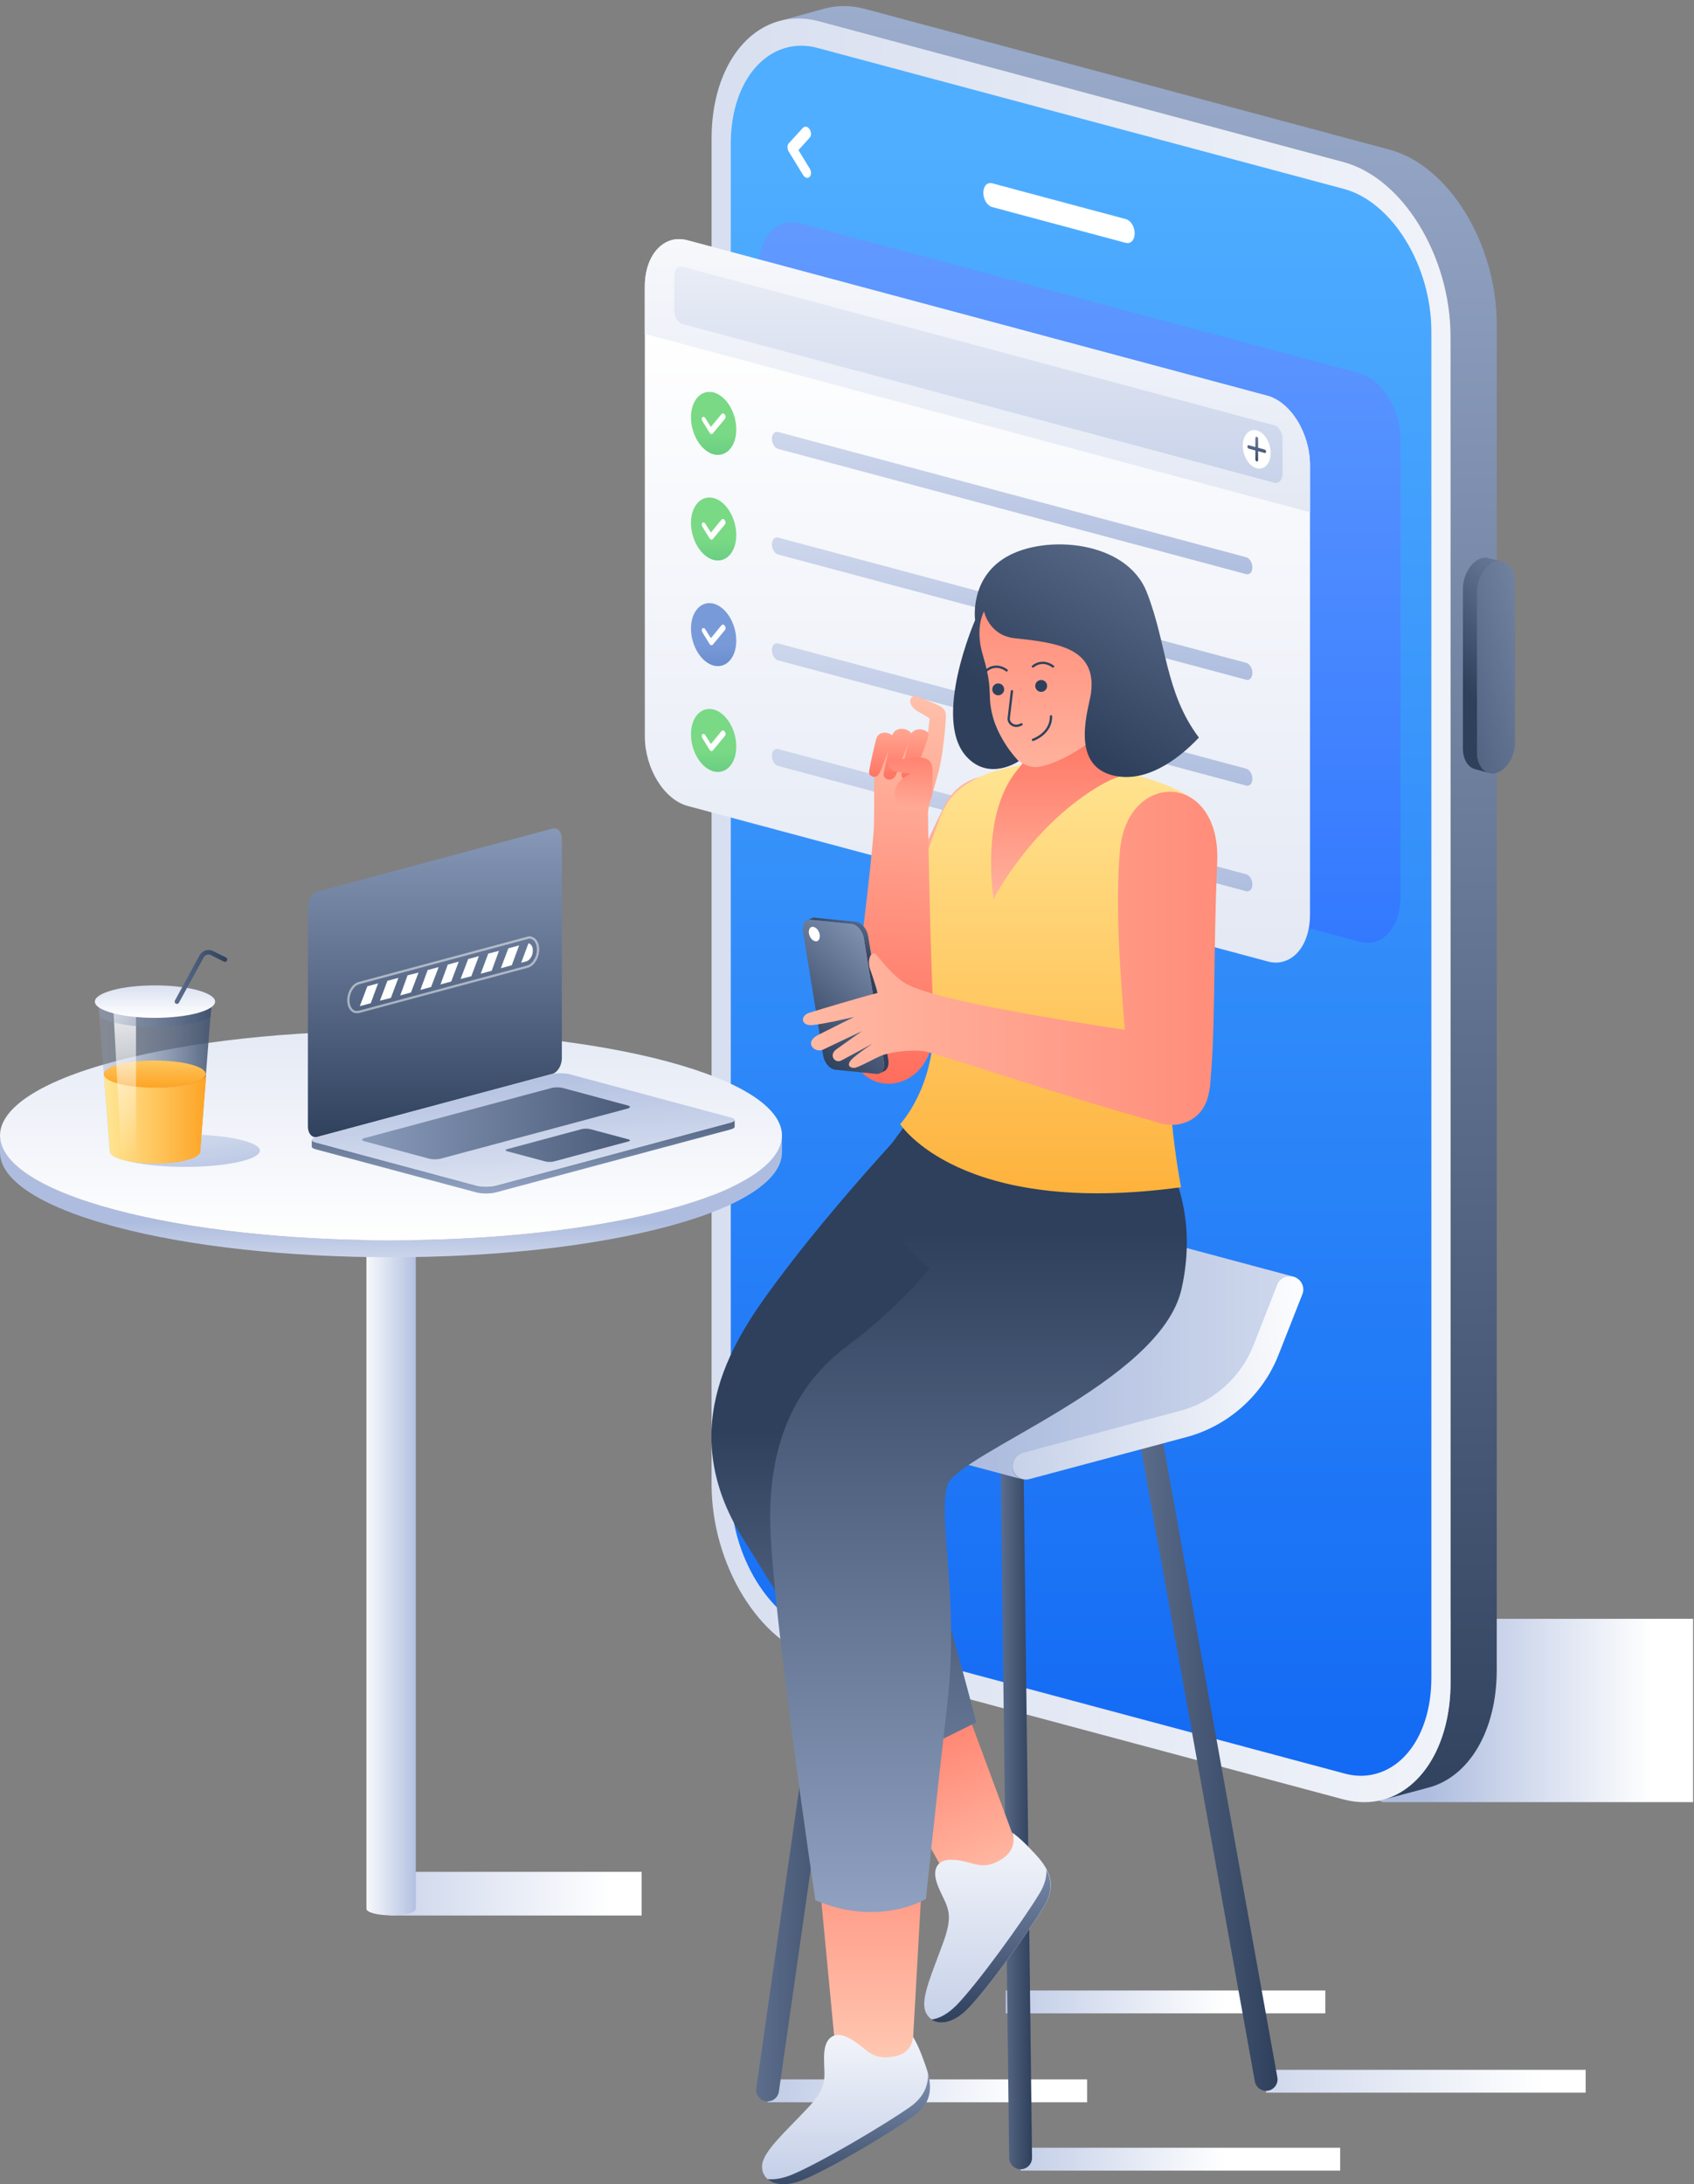 <svg width="273" height="352" viewBox="0 0 273 352" fill="none" xmlns="http://www.w3.org/2000/svg">
<rect x="0" y="0" width="273" height="352" fill="#808080" stroke="none"/>
<path d="M153.575 260.87H272.854V290.414H222.829L153.575 260.87Z" fill="url(#paint0_linear_36_554)"/>
<path d="M125.615 3.378C127.568 2.862 129.704 2.862 131.951 3.452L216.493 26.106C226.034 28.648 233.769 41.283 233.769 54.25V271.074C233.769 281.02 229.238 288.314 222.829 290.045L230.27 288.056C236.68 286.325 241.211 279.031 241.211 269.085V52.261C241.211 39.257 233.475 26.659 223.934 24.117L139.356 1.425C137.108 0.836 135.009 0.836 133.02 1.352L125.615 3.378Z" fill="url(#paint1_linear_36_554)"/>
<path d="M125.615 3.378C119.205 5.109 114.674 12.403 114.674 22.349V239.173C114.674 252.177 122.41 264.775 131.951 267.317L216.492 289.972C218.74 290.561 220.839 290.561 222.828 290.045C229.238 288.314 233.769 281.02 233.769 271.074V54.25C233.769 41.246 226.033 28.648 216.492 26.106L131.951 3.415C129.704 2.825 127.567 2.825 125.615 3.378Z" fill="url(#paint2_linear_36_554)"/>
<path d="M126.72 7.688C128.304 7.246 130.072 7.246 131.877 7.761L216.603 30.453C224.376 32.553 230.675 42.831 230.675 53.44V270.374C230.675 278.515 226.954 284.446 221.723 285.846C220.139 286.288 218.371 286.288 216.566 285.772L131.84 263.08C124.068 260.981 117.769 250.703 117.769 240.094V23.16C117.769 15.055 121.489 9.088 126.72 7.688Z" fill="url(#paint3_linear_36_554)"/>
<path d="M159.358 29.532C159.506 29.495 159.69 29.495 159.874 29.532L181.461 35.316C182.234 35.537 182.86 36.531 182.86 37.6C182.86 38.41 182.492 38.999 181.976 39.147C181.829 39.184 181.645 39.184 181.461 39.147L159.874 33.363C159.1 33.142 158.474 32.148 158.474 31.079C158.474 30.232 158.842 29.643 159.358 29.532Z" fill="white"/>
<path d="M129.704 20.433C129.962 20.36 130.256 20.507 130.478 20.839C130.772 21.281 130.772 21.907 130.478 22.202L128.672 24.191L130.478 27.138C130.772 27.58 130.772 28.206 130.478 28.501C130.404 28.575 130.33 28.611 130.22 28.648C130.146 28.685 130.035 28.685 129.962 28.648C129.778 28.611 129.593 28.464 129.446 28.243L127.125 24.449C126.831 24.007 126.831 23.381 127.125 23.086L129.446 20.544C129.557 20.507 129.63 20.47 129.704 20.433Z" fill="white"/>
<path d="M242.205 90.535C241.874 90.424 241.469 90.424 241.1 90.535C239.406 90.977 238.043 93.224 238.043 95.508V121.22C238.043 122.988 238.853 124.278 239.995 124.572L237.711 123.946C236.569 123.651 235.759 122.362 235.759 120.594V94.918C235.759 92.635 237.122 90.387 238.816 89.945C239.221 89.835 239.59 89.835 239.921 89.945L242.205 90.535Z" fill="url(#paint4_linear_36_554)"/>
<path d="M242.206 90.535C243.348 90.829 244.158 92.119 244.158 93.887V119.599C244.158 121.883 242.795 124.13 241.1 124.572C240.695 124.683 240.327 124.683 239.995 124.572C238.853 124.278 238.043 122.988 238.043 121.22V95.508C238.043 93.224 239.406 90.977 241.1 90.535C241.506 90.424 241.874 90.461 242.206 90.535Z" fill="url(#paint5_linear_36_554)"/>
<path d="M126.463 35.942C127.199 35.758 128.047 35.721 128.894 35.979L219.072 60.144C222.755 61.139 225.702 65.964 225.702 70.974V144.501C225.702 148.332 223.971 151.132 221.503 151.795C220.766 151.979 219.919 152.016 219.072 151.758L128.894 127.593C125.21 126.598 122.263 121.773 122.263 116.763V43.236C122.226 39.405 123.995 36.605 126.463 35.942Z" fill="url(#paint6_linear_36_554)"/>
<path d="M108.266 38.705C109.039 38.484 109.887 38.484 110.771 38.742L204.227 63.791C208.021 64.822 211.115 69.832 211.115 75.026V147.412C211.115 151.39 209.31 154.3 206.769 154.963C205.995 155.184 205.148 155.184 204.264 154.926L110.808 129.877C107.013 128.846 103.919 123.836 103.919 118.642V46.256C103.882 42.278 105.724 39.368 108.266 38.705Z" fill="url(#paint7_linear_36_554)"/>
<path d="M204.226 63.754L110.77 38.705C109.886 38.484 109.039 38.484 108.265 38.668C105.723 39.368 103.918 42.241 103.918 46.22V53.808L211.115 82.541V74.953C211.115 69.795 208.021 64.785 204.226 63.754Z" fill="url(#paint8_linear_36_554)"/>
<path d="M109.518 42.978C109.665 42.941 109.849 42.941 109.997 42.978L205.368 68.543C206.105 68.727 206.694 69.722 206.694 70.716V76.316C206.694 77.089 206.326 77.642 205.847 77.789C205.7 77.826 205.516 77.826 205.368 77.789L109.997 52.224C109.26 52.04 108.67 51.045 108.67 50.051V44.451C108.67 43.678 109.002 43.125 109.518 42.978Z" fill="url(#paint9_linear_36_554)"/>
<path d="M201.721 69.353C201.979 69.28 202.237 69.28 202.532 69.353C203.784 69.685 204.779 71.343 204.779 73C204.779 74.29 204.189 75.247 203.342 75.468C203.084 75.542 202.826 75.542 202.532 75.468C201.279 75.137 200.285 73.479 200.285 71.822C200.285 70.532 200.874 69.574 201.721 69.353Z" fill="white"/>
<path d="M202.458 70.385C202.495 70.385 202.495 70.385 202.532 70.385C202.642 70.422 202.753 70.569 202.753 70.716V72.153L203.821 72.448C203.932 72.485 204.042 72.632 204.042 72.779C204.042 72.89 203.968 73 203.895 73C203.858 73 203.858 73 203.821 73L202.753 72.706V74.142C202.753 74.253 202.679 74.363 202.605 74.363C202.569 74.363 202.569 74.363 202.532 74.363C202.421 74.326 202.311 74.179 202.311 74.032V72.595L201.242 72.3C201.132 72.263 201.021 72.116 201.021 71.969C201.021 71.858 201.095 71.748 201.169 71.748C201.206 71.748 201.206 71.748 201.242 71.748L202.311 72.043V70.606C202.348 70.495 202.384 70.422 202.458 70.385Z" fill="url(#paint10_linear_36_554)"/>
<path d="M125.026 69.611C125.136 69.574 125.247 69.574 125.394 69.611L200.837 89.798C201.389 89.945 201.831 90.682 201.831 91.419C201.831 92.008 201.573 92.413 201.205 92.524C201.095 92.561 200.984 92.561 200.837 92.524L125.394 72.337C124.841 72.19 124.399 71.453 124.399 70.716C124.399 70.127 124.657 69.722 125.026 69.611Z" fill="url(#paint11_linear_36_554)"/>
<path d="M113.68 63.238C114.085 63.128 114.527 63.128 115.006 63.238C117.032 63.791 118.653 66.443 118.653 69.206C118.653 71.306 117.695 72.853 116.332 73.221C115.927 73.332 115.485 73.332 115.006 73.221C112.98 72.669 111.359 70.016 111.359 67.254C111.359 65.154 112.317 63.607 113.68 63.238Z" fill="url(#paint12_linear_36_554)"/>
<path d="M113.312 67.18C113.422 67.143 113.57 67.217 113.68 67.401L114.564 68.801L116.296 66.701C116.333 66.664 116.369 66.627 116.443 66.627C116.554 66.591 116.701 66.664 116.811 66.812C116.959 67.033 116.959 67.327 116.848 67.475L114.859 69.869C114.822 69.906 114.785 69.943 114.712 69.943C114.675 69.943 114.601 69.943 114.601 69.943C114.491 69.906 114.417 69.832 114.343 69.722L113.201 67.88C113.054 67.659 113.054 67.364 113.201 67.217C113.238 67.217 113.275 67.18 113.312 67.18Z" fill="white"/>
<path d="M125.026 86.63C125.136 86.593 125.247 86.593 125.394 86.63L200.837 106.817C201.389 106.964 201.831 107.701 201.831 108.438C201.831 109.027 201.573 109.432 201.205 109.543C201.095 109.58 200.984 109.58 200.837 109.543L125.394 89.356C124.841 89.209 124.399 88.472 124.399 87.735C124.399 87.183 124.657 86.74 125.026 86.63Z" fill="url(#paint13_linear_36_554)"/>
<path d="M113.68 80.257C114.085 80.147 114.527 80.147 115.006 80.257C117.032 80.81 118.653 83.462 118.653 86.225C118.653 88.325 117.695 89.872 116.332 90.24C115.927 90.351 115.485 90.351 115.006 90.24C112.98 89.688 111.359 87.035 111.359 84.272C111.359 82.173 112.317 80.626 113.68 80.257Z" fill="url(#paint14_linear_36_554)"/>
<path d="M113.312 84.199C113.422 84.162 113.57 84.236 113.68 84.42L114.564 85.82L116.296 83.72C116.333 83.683 116.369 83.646 116.443 83.646C116.554 83.609 116.701 83.683 116.811 83.83C116.959 84.051 116.959 84.346 116.848 84.493L114.859 86.888C114.822 86.925 114.785 86.962 114.712 86.962C114.675 86.962 114.601 86.962 114.601 86.962C114.491 86.925 114.417 86.851 114.343 86.74L113.201 84.899C113.054 84.678 113.054 84.383 113.201 84.236C113.238 84.236 113.275 84.199 113.312 84.199Z" fill="white"/>
<path d="M125.026 103.686C125.136 103.649 125.247 103.649 125.394 103.686L200.837 123.872C201.389 124.02 201.831 124.757 201.831 125.493C201.831 126.083 201.573 126.488 201.205 126.598C201.095 126.635 200.984 126.635 200.837 126.598L125.394 106.412C124.841 106.264 124.399 105.528 124.399 104.791C124.399 104.201 124.657 103.759 125.026 103.686Z" fill="url(#paint15_linear_36_554)"/>
<path d="M113.68 97.276C114.085 97.165 114.527 97.165 115.006 97.276C117.032 97.829 118.653 100.481 118.653 103.244C118.653 105.343 117.695 106.891 116.332 107.259C115.927 107.369 115.485 107.369 115.006 107.259C112.98 106.706 111.359 104.054 111.359 101.291C111.359 99.192 112.317 97.644 113.68 97.276Z" fill="url(#paint16_linear_36_554)"/>
<path d="M113.312 101.218C113.422 101.181 113.57 101.254 113.68 101.439L114.564 102.838L116.296 100.739C116.333 100.702 116.369 100.665 116.443 100.665C116.554 100.628 116.701 100.702 116.811 100.849C116.959 101.07 116.959 101.365 116.848 101.512L114.859 103.907C114.822 103.944 114.785 103.98 114.712 103.98C114.675 103.98 114.601 103.98 114.601 103.98C114.491 103.944 114.417 103.87 114.343 103.759L113.201 101.917C113.054 101.696 113.054 101.402 113.201 101.254C113.238 101.254 113.275 101.254 113.312 101.218Z" fill="white"/>
<path d="M125.026 120.704C125.136 120.668 125.247 120.668 125.394 120.704L200.837 140.891C201.389 141.039 201.831 141.775 201.831 142.512C201.831 143.102 201.573 143.507 201.205 143.617C201.095 143.654 200.984 143.654 200.837 143.617L125.394 123.43C124.841 123.283 124.399 122.546 124.399 121.81C124.399 121.22 124.657 120.815 125.026 120.704Z" fill="url(#paint17_linear_36_554)"/>
<path d="M113.68 114.332C114.085 114.221 114.527 114.221 115.006 114.332C117.032 114.884 118.653 117.536 118.653 120.299C118.653 122.399 117.695 123.946 116.332 124.315C115.927 124.425 115.485 124.425 115.006 124.315C112.98 123.762 111.359 121.11 111.359 118.347C111.359 116.21 112.317 114.7 113.68 114.332Z" fill="url(#paint18_linear_36_554)"/>
<path d="M113.312 118.273C113.422 118.236 113.57 118.31 113.68 118.494L114.564 119.894L116.296 117.794C116.333 117.758 116.369 117.721 116.443 117.721C116.554 117.684 116.701 117.758 116.811 117.905C116.959 118.126 116.959 118.421 116.848 118.568L114.859 120.962C114.822 120.999 114.785 121.036 114.712 121.036C114.675 121.036 114.601 121.036 114.601 121.036C114.491 120.999 114.417 120.926 114.343 120.815L113.201 118.973C113.054 118.752 113.054 118.457 113.201 118.31C113.238 118.31 113.275 118.273 113.312 118.273Z" fill="white"/>
<path d="M103.402 301.649H62.734V308.685H103.402V301.649Z" fill="url(#paint19_linear_36_554)"/>
<path d="M59.05 191.137C59.05 191.395 59.456 191.69 60.229 191.874C61.776 192.279 64.281 192.279 65.828 191.874C66.602 191.653 67.007 191.395 67.007 191.137V307.617C67.007 307.875 66.602 308.169 65.828 308.353C64.281 308.759 61.776 308.759 60.229 308.353C59.456 308.132 59.05 307.875 59.05 307.617V191.137Z" fill="url(#paint20_linear_36_554)"/>
<path d="M0 182.996C0 187.306 6.152 191.653 18.456 194.932C43.063 201.525 82.957 201.525 107.565 194.932C119.868 191.616 126.02 187.306 126.02 182.996V185.722C126.02 190.032 119.868 194.379 107.565 197.658C82.957 204.251 43.063 204.251 18.456 197.658C6.152 194.342 0 190.032 0 185.685V182.996Z" fill="url(#paint21_linear_36_554)"/>
<path d="M0 182.996C0 178.686 6.152 174.34 18.456 171.061C43.063 164.467 82.957 164.467 107.565 171.061C119.868 174.376 126.02 178.686 126.02 182.996C126.02 187.306 119.868 191.653 107.565 194.932C82.957 201.525 43.063 201.525 18.456 194.932C6.152 191.653 0 187.306 0 182.996Z" fill="url(#paint22_linear_36_554)"/>
<path d="M17.756 185.428C17.756 184.764 18.935 184.101 21.292 183.586C26.007 182.554 33.633 182.554 38.348 183.586C40.706 184.101 41.884 184.764 41.884 185.428C41.884 186.091 40.706 186.754 38.348 187.269C33.633 188.301 26.007 188.301 21.292 187.269C18.935 186.754 17.756 186.091 17.756 185.428Z" fill="url(#paint23_linear_36_554)"/>
<path d="M15.804 161.225L17.682 185.538C17.682 186.054 18.382 186.533 19.819 186.901C22.655 187.675 27.26 187.675 30.097 186.901C31.533 186.533 32.233 186.017 32.233 185.538L34.112 161.225H15.804Z" fill="url(#paint24_linear_36_554)"/>
<path d="M30.833 174.597C27.591 175.481 22.324 175.481 19.082 174.597C17.756 174.229 16.982 173.787 16.761 173.345L17.719 185.575C17.719 186.091 18.419 186.569 19.856 186.938C22.692 187.711 27.297 187.711 30.133 186.938C31.57 186.569 32.27 186.054 32.27 185.575L33.227 173.345C32.933 173.787 32.159 174.229 30.833 174.597Z" fill="url(#paint25_linear_36_554)"/>
<path d="M16.724 173.087C16.724 172.535 17.535 171.945 19.119 171.54C22.323 170.693 27.554 170.693 30.759 171.54C32.38 171.982 33.154 172.535 33.154 173.087C33.154 173.64 32.343 174.229 30.759 174.634C27.554 175.481 22.323 175.481 19.119 174.634C17.535 174.229 16.724 173.676 16.724 173.087Z" fill="url(#paint26_linear_36_554)"/>
<path d="M21.956 161.225H18.198L19.561 186.827C19.635 186.864 19.745 186.864 19.819 186.901C20.445 187.085 21.182 187.196 21.919 187.306V161.225H21.956Z" fill="url(#paint27_linear_36_554)"/>
<path d="M16.025 163.878C16.504 164.172 17.203 164.467 18.125 164.725C21.919 165.756 28.07 165.756 31.828 164.725C32.749 164.467 33.449 164.209 33.928 163.878L34.149 161.225H15.804L16.025 163.878Z" fill="url(#paint28_linear_36_554)"/>
<path d="M15.288 161.41C15.288 160.747 16.246 160.084 18.125 159.568C21.919 158.536 28.071 158.536 31.828 159.568C33.707 160.084 34.664 160.747 34.664 161.41C34.664 162.073 33.707 162.736 31.828 163.252C28.034 164.283 21.882 164.283 18.125 163.252C16.209 162.736 15.288 162.073 15.288 161.41Z" fill="url(#paint29_linear_36_554)"/>
<path d="M28.513 161.41L32.491 154.116C32.823 153.526 33.559 153.269 34.186 153.6L36.248 154.632" stroke="url(#paint30_linear_36_554)" stroke-width="0.737" stroke-miterlimit="10" stroke-linecap="round" stroke-linejoin="round"/>
<path d="M50.578 183.217C50.025 183.07 49.62 182.407 49.62 181.523V146.196C49.62 145.054 50.32 143.912 51.13 143.691L89.036 133.524C89.22 133.487 89.441 133.487 89.588 133.524C90.141 133.671 90.546 134.334 90.546 135.218V170.545C90.546 171.687 89.846 172.829 89.036 173.05L51.13 183.217C50.946 183.254 50.762 183.254 50.578 183.217Z" fill="url(#paint31_linear_36_554)"/>
<path d="M50.246 183.696C50.246 183.844 50.467 183.991 50.872 184.101L76.806 191.064C77.653 191.285 79.016 191.285 79.863 191.064L117.769 180.897C118.174 180.786 118.395 180.639 118.395 180.491V181.596C118.395 181.744 118.174 181.891 117.769 182.002L79.863 192.169C79.016 192.39 77.653 192.39 76.806 192.169L50.872 185.207C50.467 185.096 50.246 184.949 50.246 184.801V183.696Z" fill="url(#paint32_linear_36_554)"/>
<path d="M50.246 183.696C50.246 183.549 50.467 183.401 50.872 183.291L88.778 173.124C89.625 172.903 90.988 172.903 91.835 173.124L117.769 180.086C118.174 180.197 118.395 180.344 118.395 180.491C118.395 180.639 118.174 180.786 117.769 180.897L79.863 191.064C79.016 191.285 77.653 191.285 76.806 191.064L50.872 184.101C50.43 183.991 50.246 183.844 50.246 183.696Z" fill="url(#paint33_linear_36_554)"/>
<path d="M101.524 178.392C101.524 178.465 101.376 178.576 101.119 178.649L71.023 186.717C70.507 186.864 69.66 186.864 69.144 186.717L58.756 183.917C58.498 183.844 58.351 183.77 58.351 183.659C58.351 183.586 58.498 183.475 58.756 183.401L88.852 175.334C89.368 175.187 90.215 175.187 90.731 175.334L101.119 178.134C101.376 178.207 101.524 178.281 101.524 178.392Z" fill="url(#paint34_linear_36_554)"/>
<path d="M101.524 183.77C101.524 183.844 101.413 183.917 101.229 183.954L89.294 187.159C88.889 187.269 88.262 187.269 87.857 187.159L81.779 185.538C81.558 185.464 81.484 185.428 81.484 185.354C81.484 185.28 81.595 185.207 81.779 185.17L93.714 181.965C94.12 181.854 94.746 181.854 95.151 181.965L101.192 183.586C101.413 183.623 101.524 183.696 101.524 183.77Z" fill="url(#paint35_linear_36_554)"/>
<path opacity="0.5" d="M57.208 163.067C56.582 162.883 56.14 162.183 56.14 161.189C56.14 159.899 56.914 158.684 57.835 158.426L85.02 151.132C85.242 151.058 85.463 151.058 85.647 151.132C86.273 151.316 86.715 152.016 86.715 153.011C86.715 154.3 85.942 155.516 85.02 155.774L57.835 163.067C57.614 163.104 57.393 163.104 57.208 163.067Z" stroke="white" stroke-width="0.368" stroke-miterlimit="10"/>
<path d="M73.932 154.963L72.164 155.442L70.985 158.647L72.717 158.168L73.932 154.963Z" fill="white"/>
<path d="M70.691 155.847L68.922 156.326L67.744 159.531L69.475 159.052L70.691 155.847Z" fill="white"/>
<path d="M67.449 156.731L65.681 157.173L64.502 160.415L66.234 159.936L67.449 156.731Z" fill="white"/>
<path d="M57.982 162.146L59.75 161.667L60.929 158.463L59.198 158.942L57.982 162.146Z" fill="white"/>
<path d="M64.207 157.579L62.439 158.057L61.224 161.262L62.992 160.82L64.207 157.579Z" fill="white"/>
<path d="M83.657 152.348L81.926 152.827L80.71 156.031L82.479 155.553L83.657 152.348Z" fill="white"/>
<path d="M84.8 154.926C85.389 154.779 85.868 154.005 85.868 153.195C85.868 152.569 85.61 152.127 85.205 152.016H85.168L83.989 155.147L84.8 154.926Z" fill="white"/>
<path d="M77.174 154.079L75.443 154.558L74.227 157.763L75.958 157.321L77.174 154.079Z" fill="white"/>
<path d="M80.416 153.232L78.684 153.674L77.469 156.915L79.237 156.437L80.416 153.232Z" fill="white"/>
<path d="M175.198 335.097H123.7V338.781H175.198V335.097Z" fill="url(#paint36_linear_36_554)"/>
<path d="M215.977 346.112H164.479V349.795H215.977V346.112Z" fill="url(#paint37_linear_36_554)"/>
<path d="M255.54 333.55H204.042V337.234H255.54V333.55Z" fill="url(#paint38_linear_36_554)"/>
<path d="M213.583 320.768H162.084V324.451H213.583V320.768Z" fill="url(#paint39_linear_36_554)"/>
<path d="M163.079 233.574L164.478 347.732" stroke="url(#paint40_linear_36_554)" stroke-width="3.684" stroke-miterlimit="10" stroke-linecap="round" stroke-linejoin="round"/>
<path d="M139.392 227.201L123.7 336.792" stroke="url(#paint41_linear_36_554)" stroke-width="3.684" stroke-miterlimit="10" stroke-linecap="round" stroke-linejoin="round"/>
<path d="M184.776 228.085L204.042 335.097" stroke="url(#paint42_linear_36_554)" stroke-width="3.684" stroke-miterlimit="10" stroke-linecap="round" stroke-linejoin="round"/>
<path d="M208.426 205.725C207.357 205.43 206.252 205.983 205.81 207.051L201.979 216.776C199.916 221.97 195.496 225.912 190.118 227.385L164.774 234.163C163.595 234.458 162.895 235.674 163.226 236.852C163.447 237.626 164.037 238.215 164.774 238.4L117.769 225.801C117.032 225.617 116.443 225.028 116.222 224.254C115.927 223.075 116.59 221.896 117.769 221.565L143.113 214.787C148.491 213.35 152.949 209.372 154.975 204.178L158.806 194.453C159.211 193.421 160.353 192.869 161.421 193.127L208.426 205.725Z" fill="url(#paint43_linear_36_554)"/>
<path d="M208.426 205.725C208.499 205.762 208.573 205.762 208.647 205.799C209.789 206.241 210.341 207.53 209.862 208.635L206.031 218.36C203.49 224.843 197.927 229.78 191.223 231.585L165.879 238.363C165.695 238.4 165.51 238.436 165.326 238.436C165.142 238.436 164.958 238.4 164.774 238.363C164.037 238.179 163.447 237.589 163.226 236.816C162.932 235.637 163.595 234.458 164.774 234.126L190.118 227.348C195.496 225.912 199.953 221.933 201.979 216.739L205.81 207.014C206.216 205.983 207.357 205.43 208.426 205.725Z" fill="url(#paint44_linear_36_554)"/>
<path d="M137.735 275.752L153.428 303.97L164.442 298.997L153.317 268.938L137.735 275.752Z" fill="url(#paint45_linear_36_554)"/>
<path d="M153.243 299.697C151.585 299.66 149.817 300.728 151.217 304.08C152.543 307.248 153.796 308.022 152.101 312.774C150.296 317.821 148.344 321.946 149.117 324.083C149.891 326.22 152.801 326.883 155.932 323.751C159.063 320.62 165.731 311.337 168.31 307.138C170.999 302.717 167.757 299.77 166.026 297.928C164.294 296.087 163.115 295.313 163.115 295.313C163.115 295.313 164.331 297.928 161.163 299.77C157.958 301.649 156.743 299.734 153.243 299.697Z" fill="url(#paint46_linear_36_554)"/>
<path d="M168.641 301.318C168.678 302.459 168.384 303.712 167.536 305.112C164.774 309.68 157.48 319.736 154.128 323.162C152.691 324.599 151.328 325.299 150.112 325.446C151.402 326.33 153.612 326.072 155.896 323.788C159.027 320.657 165.694 311.374 168.273 307.175C169.71 304.817 169.452 302.902 168.641 301.318Z" fill="url(#paint47_linear_36_554)"/>
<path d="M159.506 181.449C154.348 178.576 147.939 179.644 143.96 183.991C138.803 189.664 131.583 197.915 125.321 206.314C118.543 215.413 108.412 229.853 119.758 247.977C131.067 266.101 142.56 284.888 142.56 284.888L157.332 277.558C157.332 277.558 148.639 243.815 144.255 234.605C139.871 225.396 142.745 224.991 143.555 222.744C144.034 221.418 154.238 210.219 162.637 201.157C168.236 195.116 166.689 185.464 159.506 181.449Z" fill="url(#paint48_linear_36_554)"/>
<path d="M137.661 163.878C140.019 158.905 146.318 141.444 152.212 129.84C156.89 120.594 171.367 125.678 165.952 136.25C159.248 149.364 153.611 163.583 149.338 170.14C144.697 177.287 133.977 171.614 137.661 163.878Z" fill="url(#paint49_linear_36_554)"/>
<path d="M131.767 300.102L134.825 332.261L146.944 332.113L148.749 300.102H131.767Z" fill="url(#paint50_linear_36_554)"/>
<path d="M149.891 204.399C149.891 204.399 144.586 210.919 136.74 216.739C128.894 222.56 123.81 231.511 124.142 245.693C124.473 259.876 131.399 306.217 131.399 306.217C141.75 310.637 149.228 305.996 149.228 305.996C149.228 305.996 150.554 292.919 152.691 274.316C154.606 257.26 151.07 244.514 152.691 239.357C154.311 234.2 186.986 222.891 190.412 207.714C193.543 193.826 187.06 185.28 187.06 185.28L152.433 174.34C152.433 174.34 142.855 183.07 141.124 189.59C139.392 196.147 149.891 204.399 149.891 204.399Z" fill="url(#paint51_linear_36_554)"/>
<path d="M136.408 328.246C134.898 327.546 132.835 327.804 132.798 331.45C132.761 334.876 133.609 336.092 130.109 339.776C126.425 343.68 123 346.701 122.815 348.948C122.631 351.195 125.063 353 129.188 351.343C133.314 349.685 143.15 343.901 147.165 341.065C151.401 338.081 149.596 334.103 148.749 331.745C147.902 329.388 147.128 328.209 147.128 328.209C147.128 328.209 147.202 331.119 143.555 331.487C139.908 331.929 139.576 329.682 136.408 328.246Z" fill="url(#paint52_linear_36_554)"/>
<path d="M149.559 334.176C149.596 335.981 148.97 337.897 146.686 339.518C142.376 342.538 131.803 348.764 127.42 350.532C125.983 351.085 124.731 351.269 123.699 351.158C124.731 352.079 126.646 352.374 129.188 351.379C133.314 349.759 143.149 343.938 147.165 341.102C150.185 339.002 150.148 336.387 149.559 334.176Z" fill="url(#paint53_linear_36_554)"/>
<path d="M190.338 191.322C190.338 191.322 186.765 173.676 188.791 156.068C189.933 146.122 199.105 136.876 192.548 129.14C189.933 126.046 169.709 119.563 157.774 125.272C151.954 128.072 151.954 130.908 149.596 136.876C146.944 143.617 146.502 148.259 148.086 152.495C154.9 170.803 145.065 181.154 145.065 181.154C145.065 181.154 154.679 196.221 190.338 191.322Z" fill="url(#paint54_linear_36_554)"/>
<path d="M178.219 110.685C178.219 110.685 176.119 122.952 182.529 124.793C182.529 124.793 180.724 124.425 176.524 127.041C165.768 133.708 160.131 144.87 160.131 144.87C160.131 144.87 157.848 131.35 163.999 124.02C168.236 118.973 166.725 113.484 166.725 113.484L178.219 110.685Z" fill="url(#paint55_linear_36_554)"/>
<path d="M182.05 110.243C182.381 107.664 182.639 97.865 176.192 93.961C169.746 90.056 159.91 93.85 158.29 98.602C156.669 103.354 159.174 107.811 159.137 109.653C159.1 111.495 159.579 114.553 160.426 116.726C161.826 120.447 163.852 123.32 166.615 123.615C169.525 123.909 181.092 118.089 182.05 110.243Z" fill="url(#paint56_linear_36_554)"/>
<path d="M158.584 98.528C158.584 98.528 157.074 101.07 158.363 105.454C159.653 109.801 159.432 111.016 159.542 112.711C159.837 118.421 164.184 122.657 164.184 122.657C164.184 122.657 159.432 125.972 155.748 121.92C150.185 115.842 157.148 99.928 157.148 99.928C157.148 99.928 156.19 93.261 162.157 89.761C168.457 86.078 181.534 87.072 184.812 95.434C188.091 103.796 187.723 111.532 193.211 118.863C189.712 122.583 184.481 126.267 179.287 124.941C172.251 123.136 175.566 113.853 175.824 111.679C176.782 104.349 170.262 103.575 163.447 102.838C159.358 102.36 158.584 98.528 158.584 98.528Z" fill="url(#paint57_linear_36_554)"/>
<path d="M163.079 111.385C163.079 111.385 162.637 115.105 162.563 115.768C162.489 116.431 163.337 117.426 164.626 116.726" stroke="#2E405C" stroke-width="0.368" stroke-miterlimit="10" stroke-linecap="round"/>
<path d="M167.794 111.495C168.323 111.495 168.751 111.066 168.751 110.537C168.751 110.008 168.323 109.58 167.794 109.58C167.265 109.58 166.836 110.008 166.836 110.537C166.836 111.066 167.265 111.495 167.794 111.495Z" fill="#2E405C"/>
<path d="M160.868 112.048C161.397 112.048 161.826 111.619 161.826 111.09C161.826 110.561 161.397 110.132 160.868 110.132C160.339 110.132 159.911 110.561 159.911 111.09C159.911 111.619 160.339 112.048 160.868 112.048Z" fill="#2E405C"/>
<path d="M166.468 107.406C166.468 107.406 167.868 106.08 169.709 107.406" stroke="#2E405C" stroke-width="0.368" stroke-miterlimit="10" stroke-linecap="round"/>
<path d="M158.99 108.032C158.99 108.032 160.39 106.706 162.231 108.032" stroke="#2E405C" stroke-width="0.368" stroke-miterlimit="10" stroke-linecap="round"/>
<path d="M166.468 119.231C166.468 119.231 169.415 118.236 169.378 115.437" stroke="#2E405C" stroke-width="0.368" stroke-miterlimit="10" stroke-linecap="round"/>
<path d="M149.817 115.768C149.633 117.536 149.559 118.052 149.559 118.052C149.559 118.052 148.344 117.205 146.907 118.163C146.907 118.163 145.249 117.131 144.181 118.605C144.181 118.605 143.481 118.236 142.413 118.457C141.345 118.678 141.013 119.747 140.902 120.852C140.792 121.957 140.976 131.866 140.792 134.04C140.129 141.739 138.803 152.679 137.071 165.314C135.34 177.95 151.106 177.765 150.48 164.688C149.854 151.611 149.522 131.793 149.559 130.835C149.596 129.877 150.812 126.12 151.327 124.094C151.696 122.657 152.248 119.084 152.433 115.658C152.469 114.847 152.359 114.258 151.438 113.779C150.222 113.153 149.486 112.932 148.012 112.306C146.575 111.716 145.986 113.521 147.902 114.626C149.817 115.731 149.817 115.768 149.817 115.768Z" fill="url(#paint58_linear_36_554)"/>
<path d="M141.197 119.121C140.866 120.373 140.203 123.357 140.055 124.351C139.945 125.125 141.308 125.751 141.86 124.351C142.413 122.952 143.444 120.447 143.886 118.863C144.07 118.2 141.676 117.352 141.197 119.121Z" fill="url(#paint59_linear_36_554)"/>
<path d="M143.739 118.642C143.371 120.078 142.597 123.504 142.413 124.683C142.266 125.567 143.85 126.304 144.476 124.683C145.102 123.062 146.281 120.189 146.797 118.384C147.054 117.61 144.292 116.616 143.739 118.642Z" fill="url(#paint60_linear_36_554)"/>
<path d="M146.612 118.715C146.244 120.152 145.47 123.578 145.286 124.757C145.139 125.641 146.723 126.377 147.349 124.757C147.975 123.136 149.154 120.262 149.67 118.457C149.927 117.684 147.165 116.726 146.612 118.715Z" fill="url(#paint61_linear_36_554)"/>
<path d="M150.222 127.961C150.222 127.961 150.37 124.315 150.222 123.504C150.075 122.694 149.486 121.92 147.644 122.104C145.765 122.325 143.371 122.325 143.187 122.878C143.002 123.467 143.629 124.315 144.807 124.425C145.986 124.572 146.87 124.646 146.87 124.646C146.87 124.646 144.144 125.678 144.181 127.998C144.218 131.424 149.965 131.129 150.222 127.961Z" fill="url(#paint62_linear_36_554)"/>
<path d="M141.75 172.977C142.303 172.719 142.598 171.982 142.45 171.098L139.209 151.206C139.024 150.027 138.14 148.996 137.219 148.885L130.699 148.222C130.478 148.185 130.294 148.222 130.11 148.296L130.81 147.964C130.994 147.89 131.178 147.854 131.399 147.89L137.919 148.554C138.84 148.627 139.724 149.695 139.909 150.874L143.15 170.766C143.298 171.687 143.003 172.424 142.45 172.645L141.75 172.977Z" fill="url(#paint63_linear_36_554)"/>
<path d="M141.751 172.977C141.567 173.05 141.382 173.087 141.161 173.05L134.641 172.387C133.72 172.314 132.836 171.245 132.652 170.066L129.41 150.174C129.263 149.253 129.558 148.517 130.11 148.296C130.294 148.222 130.479 148.185 130.7 148.222L137.22 148.885C138.141 148.959 139.025 150.027 139.209 151.206L142.451 171.098C142.598 172.019 142.303 172.719 141.751 172.977Z" fill="url(#paint64_linear_36_554)"/>
<path d="M130.736 149.401C130.809 149.364 130.92 149.327 131.03 149.364C131.509 149.401 131.988 149.953 132.099 150.616C132.172 151.095 132.025 151.5 131.73 151.648C131.657 151.685 131.546 151.721 131.436 151.685C130.957 151.648 130.478 151.095 130.367 150.432C130.294 149.953 130.441 149.548 130.736 149.401Z" fill="white"/>
<path d="M141.456 160.01C138.509 160.747 132.32 162.625 130.515 163.178C128.931 163.657 129.078 165.204 130.662 165.204C132.246 165.167 137.661 163.878 137.661 163.878C137.661 163.878 133.72 165.83 131.841 166.788C129.447 168.004 131.325 169.772 132.651 169.145C134.125 168.446 138.914 166.162 138.914 166.162C138.914 166.162 136.225 168.077 134.825 169.072C133.462 170.03 134.567 171.466 135.635 170.877C136.777 170.251 140.682 168.151 140.682 168.151C140.682 168.151 138.84 169.33 137.514 170.472C136.225 171.614 136.961 172.092 137.624 172.092C138.288 172.092 140.94 170.545 142.082 170.103C143.813 169.44 147.239 169.109 149.118 169.44C150.996 169.772 173.725 177.397 186.286 180.786C195.643 183.291 199.437 168.851 187.981 167.009C176.93 165.241 149.854 161.447 145.434 158.168C143.15 156.473 141.603 154.226 141.271 153.895C140.498 153.084 139.724 154.411 140.166 156.031C140.719 157.542 141.456 160.01 141.456 160.01Z" fill="url(#paint65_linear_36_554)"/>
<path d="M181.756 173.934C181.792 168.446 179.287 149.916 180.503 136.95C181.719 123.983 196.822 124.315 196.159 139.049C195.496 153.784 195.938 168.04 194.87 175.776C193.691 184.175 181.682 182.481 181.756 173.934Z" fill="url(#paint66_linear_36_554)"/>
<defs>
<linearGradient id="paint0_linear_36_554" x1="266.252" y1="275.641" x2="229.917" y2="275.641" gradientUnits="userSpaceOnUse">
<stop stop-color="white"/>
<stop offset="1" stop-color="#AEBDDF"/>
</linearGradient>
<linearGradient id="paint1_linear_36_554" x1="183.412" y1="-45.608" x2="183.412" y2="297.015" gradientUnits="userSpaceOnUse">
<stop stop-color="#ACBDDE"/>
<stop offset="1" stop-color="#2E405C"/>
</linearGradient>
<linearGradient id="paint2_linear_36_554" x1="304.643" y1="146.691" x2="-85.419" y2="146.691" gradientUnits="userSpaceOnUse">
<stop stop-color="white"/>
<stop offset="1" stop-color="#AEBDDF"/>
</linearGradient>
<linearGradient id="paint3_linear_36_554" x1="174.223" y1="23.87" x2="174.223" y2="312.183" gradientUnits="userSpaceOnUse">
<stop stop-color="#4FAEFF"/>
<stop offset="1" stop-color="#0D63F3"/>
</linearGradient>
<linearGradient id="paint4_linear_36_554" x1="264.744" y1="81.98" x2="235.722" y2="110.617" gradientUnits="userSpaceOnUse">
<stop stop-color="#ACBDDE"/>
<stop offset="1" stop-color="#2E405C"/>
</linearGradient>
<linearGradient id="paint5_linear_36_554" x1="274.059" y1="99.038" x2="218.323" y2="113.452" gradientUnits="userSpaceOnUse">
<stop stop-color="#ACBDDE"/>
<stop offset="1" stop-color="#2E405C"/>
</linearGradient>
<linearGradient id="paint6_linear_36_554" x1="173.968" y1="-60.209" x2="173.968" y2="214.353" gradientUnits="userSpaceOnUse">
<stop stop-color="#88B4FF"/>
<stop offset="1" stop-color="#1A68FF"/>
</linearGradient>
<linearGradient id="paint7_linear_36_554" x1="157.497" y1="53.359" x2="157.497" y2="348.066" gradientUnits="userSpaceOnUse">
<stop stop-color="white"/>
<stop offset="1" stop-color="#AEBDDF"/>
</linearGradient>
<linearGradient id="paint8_linear_36_554" x1="157.497" y1="19.016" x2="157.497" y2="203.743" gradientUnits="userSpaceOnUse">
<stop stop-color="white"/>
<stop offset="1" stop-color="#AEBDDF"/>
</linearGradient>
<linearGradient id="paint9_linear_36_554" x1="157.681" y1="18.684" x2="157.681" y2="106.239" gradientUnits="userSpaceOnUse">
<stop stop-color="white"/>
<stop offset="1" stop-color="#AEBDDF"/>
</linearGradient>
<linearGradient id="paint10_linear_36_554" x1="202.545" y1="65.499" x2="202.545" y2="74.955" gradientUnits="userSpaceOnUse">
<stop stop-color="#ACBDDE"/>
<stop offset="1" stop-color="#2E405C"/>
</linearGradient>
<linearGradient id="paint11_linear_36_554" x1="163.111" y1="32.506" x2="163.111" y2="93.102" gradientUnits="userSpaceOnUse">
<stop stop-color="white"/>
<stop offset="1" stop-color="#AEBDDF"/>
</linearGradient>
<linearGradient id="paint12_linear_36_554" x1="115.005" y1="69.875" x2="115.005" y2="98.876" gradientUnits="userSpaceOnUse">
<stop stop-color="#79D985"/>
<stop offset="1" stop-color="#027A71"/>
</linearGradient>
<linearGradient id="paint13_linear_36_554" x1="163.111" y1="49.533" x2="163.111" y2="110.13" gradientUnits="userSpaceOnUse">
<stop stop-color="white"/>
<stop offset="1" stop-color="#AEBDDF"/>
</linearGradient>
<linearGradient id="paint14_linear_36_554" x1="115.005" y1="86.902" x2="115.005" y2="115.903" gradientUnits="userSpaceOnUse">
<stop stop-color="#79D985"/>
<stop offset="1" stop-color="#027A71"/>
</linearGradient>
<linearGradient id="paint15_linear_36_554" x1="163.111" y1="66.56" x2="163.111" y2="127.157" gradientUnits="userSpaceOnUse">
<stop stop-color="white"/>
<stop offset="1" stop-color="#AEBDDF"/>
</linearGradient>
<linearGradient id="paint16_linear_36_554" x1="115.005" y1="103.93" x2="115.005" y2="132.931" gradientUnits="userSpaceOnUse">
<stop stop-color="#799AD9"/>
<stop offset="1" stop-color="#022B7A"/>
</linearGradient>
<linearGradient id="paint17_linear_36_554" x1="163.111" y1="83.588" x2="163.111" y2="144.184" gradientUnits="userSpaceOnUse">
<stop stop-color="white"/>
<stop offset="1" stop-color="#AEBDDF"/>
</linearGradient>
<linearGradient id="paint18_linear_36_554" x1="115.005" y1="120.957" x2="115.005" y2="149.958" gradientUnits="userSpaceOnUse">
<stop stop-color="#79D985"/>
<stop offset="1" stop-color="#027A71"/>
</linearGradient>
<linearGradient id="paint19_linear_36_554" x1="98.499" y1="305.174" x2="42.046" y2="305.174" gradientUnits="userSpaceOnUse">
<stop stop-color="white"/>
<stop offset="1" stop-color="#AEBDDF"/>
</linearGradient>
<linearGradient id="paint20_linear_36_554" x1="58.153" y1="249.919" x2="67.575" y2="249.919" gradientUnits="userSpaceOnUse">
<stop stop-color="white"/>
<stop offset="1" stop-color="#AEBDDF"/>
</linearGradient>
<linearGradient id="paint21_linear_36_554" x1="63.022" y1="212.937" x2="63.022" y2="196.967" gradientUnits="userSpaceOnUse">
<stop stop-color="white"/>
<stop offset="1" stop-color="#AEBDDF"/>
</linearGradient>
<linearGradient id="paint22_linear_36_554" x1="63.022" y1="200.014" x2="63.022" y2="95.366" gradientUnits="userSpaceOnUse">
<stop stop-color="white"/>
<stop offset="1" stop-color="#AEBDDF"/>
</linearGradient>
<linearGradient id="paint23_linear_36_554" x1="27.251" y1="168.35" x2="31.034" y2="193.409" gradientUnits="userSpaceOnUse">
<stop stop-color="white"/>
<stop offset="1" stop-color="#AEBDDF"/>
</linearGradient>
<linearGradient id="paint24_linear_36_554" x1="9.613" y1="174.365" x2="38.319" y2="174.365" gradientUnits="userSpaceOnUse">
<stop stop-color="#ACBDDE" stop-opacity="0.1"/>
<stop offset="1" stop-color="#2E405C"/>
</linearGradient>
<linearGradient id="paint25_linear_36_554" x1="14.787" y1="180.409" x2="38.396" y2="180.409" gradientUnits="userSpaceOnUse">
<stop stop-color="#FFEFA4"/>
<stop offset="1" stop-color="#FE8F01"/>
</linearGradient>
<linearGradient id="paint26_linear_36_554" x1="24.968" y1="165.692" x2="24.968" y2="177.91" gradientUnits="userSpaceOnUse">
<stop stop-color="#FFEFA4"/>
<stop offset="1" stop-color="#FE8F01"/>
</linearGradient>
<linearGradient id="paint27_linear_36_554" x1="20.081" y1="186.653" x2="20.081" y2="158.614" gradientUnits="userSpaceOnUse">
<stop offset="0.006" stop-color="white" stop-opacity="0"/>
<stop offset="1" stop-color="white"/>
</linearGradient>
<linearGradient id="paint28_linear_36_554" x1="12.814" y1="163.047" x2="37.662" y2="163.519" gradientUnits="userSpaceOnUse">
<stop stop-color="#ACBDDE" stop-opacity="0.1"/>
<stop offset="1" stop-color="#2E405C"/>
</linearGradient>
<linearGradient id="paint29_linear_36_554" x1="24.973" y1="163.976" x2="24.973" y2="152.733" gradientUnits="userSpaceOnUse">
<stop stop-color="white"/>
<stop offset="1" stop-color="#AEBDDF"/>
</linearGradient>
<linearGradient id="paint30_linear_36_554" x1="28.138" y1="157.444" x2="36.631" y2="157.444" gradientUnits="userSpaceOnUse">
<stop stop-color="#5D6E8C"/>
<stop offset="1" stop-color="#2E405C"/>
</linearGradient>
<linearGradient id="paint31_linear_36_554" x1="70.098" y1="112.318" x2="70.098" y2="183.9" gradientUnits="userSpaceOnUse">
<stop stop-color="#ACBDDE"/>
<stop offset="1" stop-color="#2E405C"/>
</linearGradient>
<linearGradient id="paint32_linear_36_554" x1="84.309" y1="196.955" x2="84.309" y2="173.556" gradientUnits="userSpaceOnUse">
<stop stop-color="#ACBDDE"/>
<stop offset="1" stop-color="#2E405C"/>
</linearGradient>
<linearGradient id="paint33_linear_36_554" x1="85.695" y1="207.171" x2="83.695" y2="170.982" gradientUnits="userSpaceOnUse">
<stop stop-color="white"/>
<stop offset="1" stop-color="#AEBDDF"/>
</linearGradient>
<linearGradient id="paint34_linear_36_554" x1="34.163" y1="181.012" x2="121.368" y2="181.012" gradientUnits="userSpaceOnUse">
<stop stop-color="#ACBDDE"/>
<stop offset="1" stop-color="#2E405C"/>
</linearGradient>
<linearGradient id="paint35_linear_36_554" x1="34.163" y1="184.548" x2="121.368" y2="184.548" gradientUnits="userSpaceOnUse">
<stop stop-color="#ACBDDE"/>
<stop offset="1" stop-color="#2E405C"/>
</linearGradient>
<linearGradient id="paint36_linear_36_554" x1="164.592" y1="336.942" x2="112.171" y2="336.942" gradientUnits="userSpaceOnUse">
<stop stop-color="white"/>
<stop offset="1" stop-color="#AEBDDF"/>
</linearGradient>
<linearGradient id="paint37_linear_36_554" x1="197.481" y1="347.945" x2="153.274" y2="347.945" gradientUnits="userSpaceOnUse">
<stop stop-color="white"/>
<stop offset="1" stop-color="#AEBDDF"/>
</linearGradient>
<linearGradient id="paint38_linear_36_554" x1="248.87" y1="335.389" x2="172.765" y2="335.389" gradientUnits="userSpaceOnUse">
<stop stop-color="white"/>
<stop offset="1" stop-color="#AEBDDF"/>
</linearGradient>
<linearGradient id="paint39_linear_36_554" x1="197.481" y1="322.599" x2="153.275" y2="322.599" gradientUnits="userSpaceOnUse">
<stop stop-color="white"/>
<stop offset="1" stop-color="#AEBDDF"/>
</linearGradient>
<linearGradient id="paint40_linear_36_554" x1="161.239" y1="290.648" x2="166.305" y2="290.648" gradientUnits="userSpaceOnUse">
<stop stop-color="#5D6E8C"/>
<stop offset="1" stop-color="#2E405C"/>
</linearGradient>
<linearGradient id="paint41_linear_36_554" x1="121.843" y1="282.01" x2="141.225" y2="282.01" gradientUnits="userSpaceOnUse">
<stop stop-color="#5D6E8C"/>
<stop offset="1" stop-color="#2E405C"/>
</linearGradient>
<linearGradient id="paint42_linear_36_554" x1="182.933" y1="281.606" x2="205.894" y2="281.606" gradientUnits="userSpaceOnUse">
<stop stop-color="#5D6E8C"/>
<stop offset="1" stop-color="#2E405C"/>
</linearGradient>
<linearGradient id="paint43_linear_36_554" x1="278.915" y1="215.704" x2="160.084" y2="215.704" gradientUnits="userSpaceOnUse">
<stop stop-color="white"/>
<stop offset="1" stop-color="#AEBDDF"/>
</linearGradient>
<linearGradient id="paint44_linear_36_554" x1="213.712" y1="218.43" x2="139.026" y2="228.365" gradientUnits="userSpaceOnUse">
<stop stop-color="white"/>
<stop offset="1" stop-color="#AEBDDF"/>
</linearGradient>
<linearGradient id="paint45_linear_36_554" x1="162.971" y1="313.815" x2="143.786" y2="268.25" gradientUnits="userSpaceOnUse">
<stop stop-color="#FFD2BB"/>
<stop offset="1" stop-color="#FF6B5A"/>
</linearGradient>
<linearGradient id="paint46_linear_36_554" x1="159.12" y1="287.305" x2="159.12" y2="341.633" gradientUnits="userSpaceOnUse">
<stop stop-color="white"/>
<stop offset="1" stop-color="#AEBDDF"/>
</linearGradient>
<linearGradient id="paint47_linear_36_554" x1="159.708" y1="282.692" x2="159.708" y2="325.97" gradientUnits="userSpaceOnUse">
<stop stop-color="#ACBDDE"/>
<stop offset="1" stop-color="#2E405C"/>
</linearGradient>
<linearGradient id="paint48_linear_36_554" x1="140.346" y1="348.306" x2="140.346" y2="230.343" gradientUnits="userSpaceOnUse">
<stop stop-color="#ACBDDE"/>
<stop offset="1" stop-color="#2E405C"/>
</linearGradient>
<linearGradient id="paint49_linear_36_554" x1="152.014" y1="107.17" x2="152.014" y2="186.025" gradientUnits="userSpaceOnUse">
<stop stop-color="#FFD2BB"/>
<stop offset="1" stop-color="#FF6B5A"/>
</linearGradient>
<linearGradient id="paint50_linear_36_554" x1="140.262" y1="338.21" x2="140.262" y2="275.145" gradientUnits="userSpaceOnUse">
<stop stop-color="#FFD2BB"/>
<stop offset="1" stop-color="#FF6B5A"/>
</linearGradient>
<linearGradient id="paint51_linear_36_554" x1="157.691" y1="340.089" x2="157.691" y2="198.702" gradientUnits="userSpaceOnUse">
<stop stop-color="#ACBDDE"/>
<stop offset="1" stop-color="#2E405C"/>
</linearGradient>
<linearGradient id="paint52_linear_36_554" x1="136.333" y1="321.035" x2="136.333" y2="362.853" gradientUnits="userSpaceOnUse">
<stop stop-color="white"/>
<stop offset="1" stop-color="#AEBDDF"/>
</linearGradient>
<linearGradient id="paint53_linear_36_554" x1="136.776" y1="322.476" x2="136.776" y2="354.786" gradientUnits="userSpaceOnUse">
<stop stop-color="#ACBDDE"/>
<stop offset="1" stop-color="#2E405C"/>
</linearGradient>
<linearGradient id="paint54_linear_36_554" x1="169.963" y1="108.183" x2="169.963" y2="240.378" gradientUnits="userSpaceOnUse">
<stop stop-color="#FFEFA4"/>
<stop offset="1" stop-color="#FE8F01"/>
</linearGradient>
<linearGradient id="paint55_linear_36_554" x1="171.13" y1="158.727" x2="171.13" y2="113.671" gradientUnits="userSpaceOnUse">
<stop stop-color="#FFD2BB"/>
<stop offset="1" stop-color="#FF6B5A"/>
</linearGradient>
<linearGradient id="paint56_linear_36_554" x1="169.963" y1="147.483" x2="169.963" y2="71.753" gradientUnits="userSpaceOnUse">
<stop stop-color="#FFD2BB"/>
<stop offset="1" stop-color="#FF6B5A"/>
</linearGradient>
<linearGradient id="paint57_linear_36_554" x1="218.296" y1="36.263" x2="169.125" y2="117.112" gradientUnits="userSpaceOnUse">
<stop stop-color="#ACBDDE"/>
<stop offset="1" stop-color="#2E405C"/>
</linearGradient>
<linearGradient id="paint58_linear_36_554" x1="148.706" y1="98.275" x2="142.971" y2="176.455" gradientUnits="userSpaceOnUse">
<stop stop-color="#FFD2BB"/>
<stop offset="1" stop-color="#FF6B5A"/>
</linearGradient>
<linearGradient id="paint59_linear_36_554" x1="141.975" y1="110.585" x2="141.975" y2="126.744" gradientUnits="userSpaceOnUse">
<stop stop-color="#FFD2BB"/>
<stop offset="1" stop-color="#FF6B5A"/>
</linearGradient>
<linearGradient id="paint60_linear_36_554" x1="144.629" y1="110.585" x2="144.629" y2="126.744" gradientUnits="userSpaceOnUse">
<stop stop-color="#FFD2BB"/>
<stop offset="1" stop-color="#FF6B5A"/>
</linearGradient>
<linearGradient id="paint61_linear_36_554" x1="147.492" y1="110.585" x2="147.492" y2="126.744" gradientUnits="userSpaceOnUse">
<stop stop-color="#FFD2BB"/>
<stop offset="1" stop-color="#FF6B5A"/>
</linearGradient>
<linearGradient id="paint62_linear_36_554" x1="146.108" y1="138.636" x2="147.053" y2="116.992" gradientUnits="userSpaceOnUse">
<stop stop-color="#FFD2BB"/>
<stop offset="1" stop-color="#FF6B5A"/>
</linearGradient>
<linearGradient id="paint63_linear_36_554" x1="147.836" y1="142.341" x2="139.856" y2="155.028" gradientUnits="userSpaceOnUse">
<stop stop-color="#ACBDDE"/>
<stop offset="1" stop-color="#2E405C"/>
</linearGradient>
<linearGradient id="paint64_linear_36_554" x1="150.349" y1="145.305" x2="129.022" y2="168.043" gradientUnits="userSpaceOnUse">
<stop stop-color="#ACBDDE"/>
<stop offset="1" stop-color="#2E405C"/>
</linearGradient>
<linearGradient id="paint65_linear_36_554" x1="91.687" y1="167.278" x2="247.769" y2="167.278" gradientUnits="userSpaceOnUse">
<stop stop-color="#FFD2BB"/>
<stop offset="1" stop-color="#FF6B5A"/>
</linearGradient>
<linearGradient id="paint66_linear_36_554" x1="91.687" y1="154.425" x2="247.769" y2="154.425" gradientUnits="userSpaceOnUse">
<stop stop-color="#FFD2BB"/>
<stop offset="1" stop-color="#FF6B5A"/>
</linearGradient>
</defs>
</svg>
